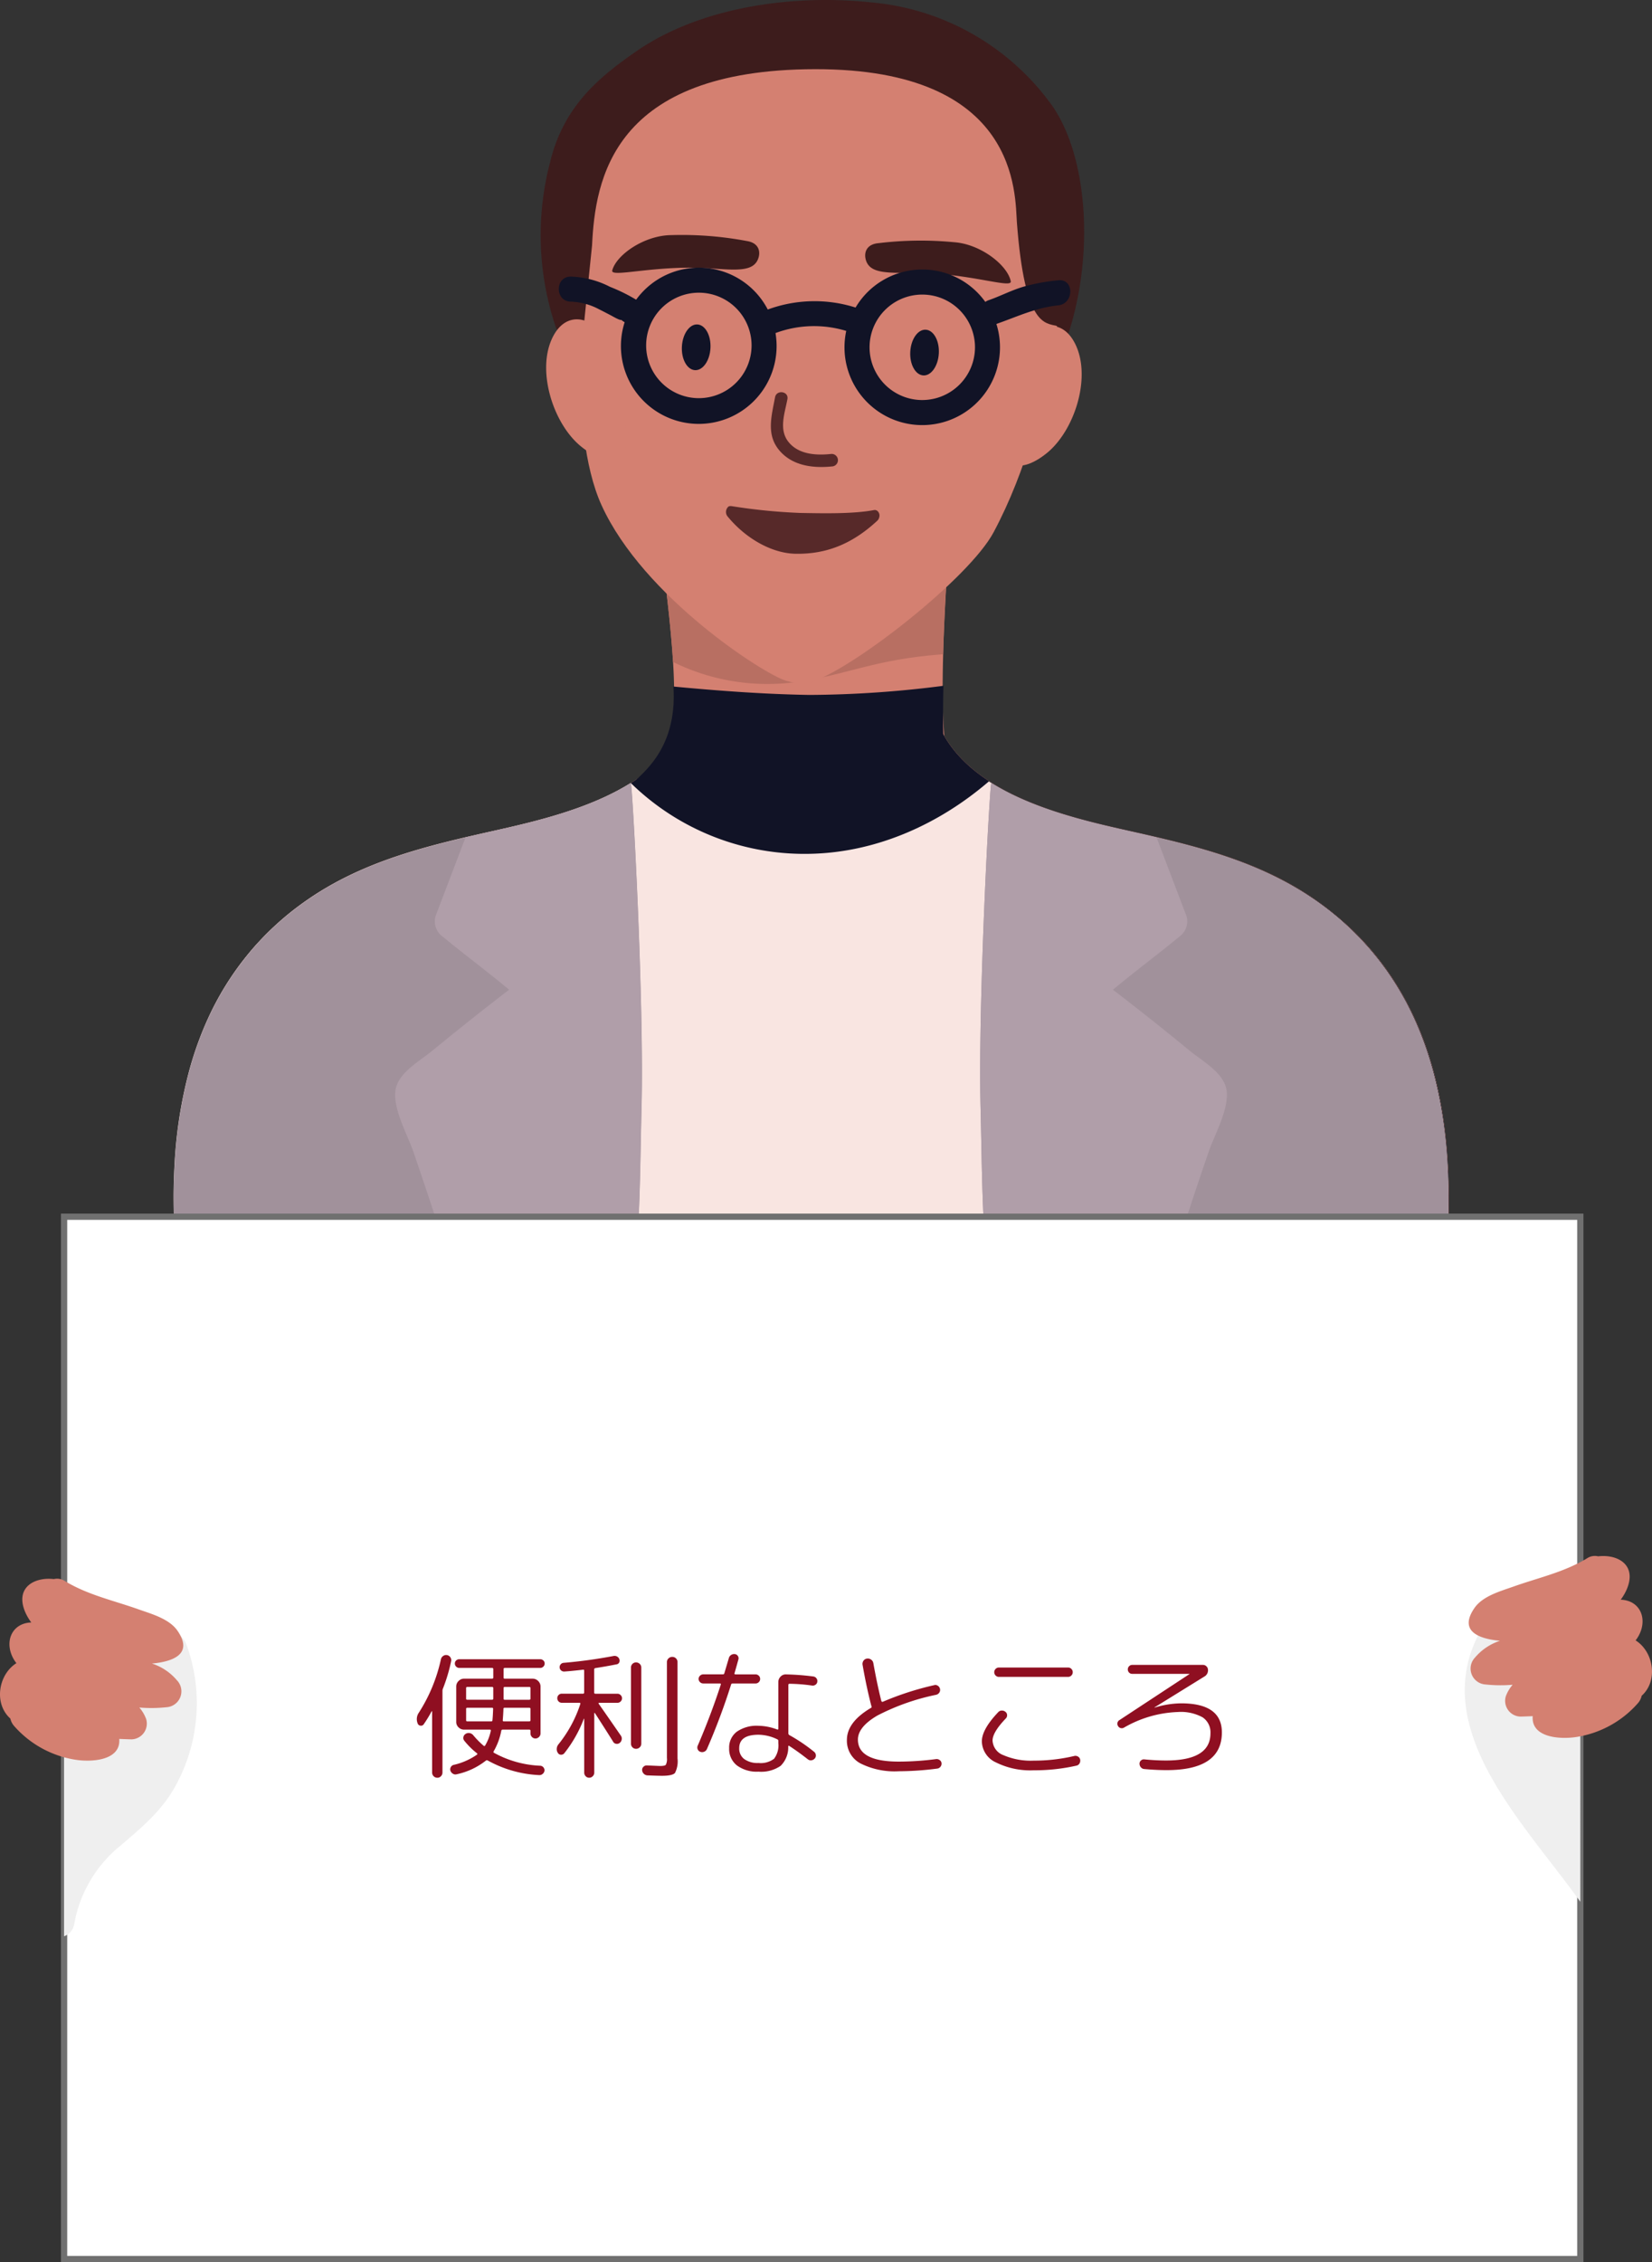 <svg xmlns="http://www.w3.org/2000/svg" width="263.922" height="361.284" viewBox="0 0 263.922 361.284"><rect x="0" y="0" width="263.922" height="361.284" fill="#333333" stroke="none"/><g transform="translate(-508 -3329)"><g transform="translate(397.029 2795.962)"><path d="M262.834,656.008c-2.382-5.887-.853-28.256.123-41.644.348-4.769-3.163-1.656-5,1.833-.073.051-.148.1-.219.151a3.689,3.689,0,0,0-4.861,2.582c-.1.342-.181.686-.274,1.028a4.328,4.328,0,0,0-6.3,1.983c-.221.518-.423,1.042-.629,1.565-.458-3.616-5.537-5.1-7.144-1.989-.009-.076-.016-.152-.025-.228-.317-2.545-3.024-3.6-5.113-2.957-1.075-3.038-6.078-3.006-7.168.135a3.991,3.991,0,0,0-1.253-.308c.009-.4.022-.8.033-1.206.059-.124.126-.241.176-.37a5.781,5.781,0,0,0,.29-2.71c-.041-.637-.494-2.948-.365-.586-.284-5.212-7.592-5.817-7.777-.351-.015.469-.024.939-.038,1.408-.067.443-2.83,1.561-1.205,2.56,3.01,22.365,3.853,33.816.008,37.433-3.681,3.463,9.35,12.736,9.749,7.262l.078-1.076a3.9,3.9,0,0,0,2.618.274c.065.144.124.29.194.434a3.753,3.753,0,0,0,5.543,1.473,4.012,4.012,0,0,0,6.184.846,3.785,3.785,0,0,0,6.076-.806c1.894.938,4.785-.292,5.731-2.657a3.657,3.657,0,0,0,1.219.321c1.9,2.222,5.966,2.379,6.606-1.256.064-.366.466.508.467.508S262.834,656.013,262.834,656.008Z" fill="#d48071"/><path d="M324.692,679.476c-9.883-8.329-21.245-11.048-33.268-13.743-10.8-2.421-28.268-6.4-31.421-19.768-1.225-5.191-6.956,4.075-6.637,4.957a6.433,6.433,0,0,0-5.675-1.229A6.805,6.805,0,0,0,241,651.962c-.228-.436-.472-.871-.751-1.3-2.476-3.853-8.113-5.612-11.412-1.577-.206.253-.413.5-.62.75.168-.542-5.781-9.057-7.005-3.866-3.153,13.371-20.624,17.347-31.422,19.768-12.023,2.7-23.384,5.414-33.268,13.743-21.535,18.149-19.371,48.854-14.574,74.664.589,3.172,3.552,3.6,5.589,2.294,2.092,5.972,10.832,6.84,13.3,1.038a7.323,7.323,0,0,0,5.644-2.284,7.178,7.178,0,0,0,7.3,2.469,8.483,8.483,0,0,0,3.756-1.786,29.488,29.488,0,0,0,.264,3.51c.934,6.794,10.48,7.315,13.281,1.862a52.364,52.364,0,0,0,2.811-6.631c3.169,5.959,10.952,5.56,13.412-1.35.318-.894.607-1.8.9-2.7a7.423,7.423,0,0,0,2.759,1.626c3.327,1.021,6.266-.8,8.206-3.581a23.623,23.623,0,0,0,1.545-2.578c2.09,4.611,8.537,6.212,11.891,2.19a7.329,7.329,0,0,0,2.413,1.361c7.995,2.657,16.307,1.615,24.464.525,1.246-.167,2.477-.356,3.7-.56a7.736,7.736,0,0,0,8.242,3.407,11.405,11.405,0,0,0,6.923-5.367,11.939,11.939,0,0,0,4.078,5.244c3.493,2.394,7.984,1.276,10.52-1.995a16.525,16.525,0,0,0,4.26,6.933c3.565,3.291,8.432,2.7,10.972-1.017,2.429,3.682,7.871,3.829,11.084.835a10.36,10.36,0,0,0,2.267-3.111c.155.045.311.085.468.119.047.043.086.093.133.135,2.921,2.644,7.39,3.051,10.137.213,1.6,2.829,6.247,3.258,7-.8C344.064,728.33,346.227,697.625,324.692,679.476Z" fill="#ff9782"/><path d="M339.852,750.912c.088-.51.177-1.019.263-1.532.063-.379.123-.76.185-1.14.068-.421.137-.841.2-1.264.069-.442.134-.886.2-1.329.054-.359.109-.718.161-1.079.07-.485.135-.973.2-1.46.044-.323.089-.645.132-.969.067-.512.129-1.027.192-1.541.036-.3.074-.6.108-.894.063-.542.122-1.085.18-1.628.028-.269.057-.537.085-.806q.086-.854.161-1.709c.022-.243.044-.486.064-.729.051-.595.1-1.19.139-1.785.015-.216.031-.432.045-.648q.062-.928.11-1.859c.01-.189.02-.378.029-.568q.045-.966.076-1.931l.015-.485q.027-1,.037-2c0-.133,0-.265,0-.4q.006-1.043-.008-2.083c0-.1,0-.192-.005-.288q-.018-1.094-.06-2.183c0-.051-.005-.1-.007-.154-.592-14.372-4.465-28.053-14.847-38.369h0c-.9-.889-1.821-1.761-2.815-2.6a47.576,47.576,0,0,0-5.406-3.934c-.36-.225-.723-.44-1.086-.655-.258-.153-.515-.307-.775-.454-.4-.227-.8-.446-1.21-.662-.215-.115-.43-.23-.647-.341q-.68-.349-1.367-.679c-.161-.077-.322-.154-.483-.229q-.767-.359-1.54-.694c-6.563-2.843-13.537-4.478-20.753-6.1-10.8-2.42-28.269-6.4-31.422-19.768-1.224-5.19-6.956,4.075-6.637,4.957A6.435,6.435,0,0,0,247.7,649.7,6.81,6.81,0,0,0,241,651.964c-.228-.436-.472-.871-.75-1.3a8.554,8.554,0,0,0-5.393-3.745c-.263,0-.526,0-.789.008-.011-.04-.028-.079-.04-.119a5.958,5.958,0,0,0-5.19,2.279c-.207.253-.414.5-.62.75.168-.542-5.782-9.056-7.006-3.866-3.153,13.371-20.624,17.348-31.422,19.768-10.574,2.37-20.635,4.763-29.631,10.971h0q-.923.636-1.83,1.326c-.607.463-1.21.943-1.806,1.446a46.029,46.029,0,0,0-5.278,5.229c-.189.221-.37.445-.554.668a46.61,46.61,0,0,0-6.638,10.774q-.576,1.293-1.081,2.615-.312.819-.6,1.648-.542,1.573-.994,3.183a72.153,72.153,0,0,0-2.455,15.432q-.138,2.431-.15,4.889v.044a145.2,145.2,0,0,0,1.912,22.808c.386,2.491.813,4.954,1.263,7.374a3.379,3.379,0,0,0,4.887,2.655,4.428,4.428,0,0,0,.7-.362h0a7.562,7.562,0,0,0,7.542,4.954,6.4,6.4,0,0,0,5.759-3.916,7.688,7.688,0,0,0,2.657-.388,7.07,7.07,0,0,0,2.195-1.177,6.948,6.948,0,0,0,.792-.719,6.914,6.914,0,0,0,3.316,2.29,7.8,7.8,0,0,0,3.982.179,8.636,8.636,0,0,0,2.048-.687c.069-.034.131-.077.2-.112a8.618,8.618,0,0,0,1.509-.987,29.523,29.523,0,0,0,.265,3.511,6.142,6.142,0,0,0,2.075,3.924,6.954,6.954,0,0,0,3.552,1.545c.13.019.258.045.39.057a7.3,7.3,0,0,0,7.263-3.665,52.22,52.22,0,0,0,2.811-6.631h0c.076.142.166.263.246.4a8.674,8.674,0,0,0,1.14,1.54,7.679,7.679,0,0,0,.818.744,6.876,6.876,0,0,0,3.647,1.459c.042,0,.084.015.126.018,2.984.206,6.052-1.621,7.435-5.508.319-.894.607-1.8.9-2.7.057.051.119.095.177.145a7.321,7.321,0,0,0,2.582,1.481,6.331,6.331,0,0,0,1.827.286,5.984,5.984,0,0,0,.748-.047,6.4,6.4,0,0,0,2.049-.606c.023-.011.045-.025.067-.036a7.448,7.448,0,0,0,.729-.419,8.82,8.82,0,0,0,1.018-.769c.2-.172.39-.351.576-.541.157-.162.309-.33.458-.5q.387-.45.734-.945.426-.61.81-1.258c.257-.43.5-.871.735-1.319h0a7.743,7.743,0,0,0,7.206,4.48,6.3,6.3,0,0,0,4.685-2.29,7.464,7.464,0,0,0,1.74,1.1q.324.145.673.263.75.249,1.5.455c7.53,2.071,15.315,1.091,22.962.069,1.246-.166,2.477-.356,3.7-.559a7.677,7.677,0,0,0,7.127,3.575,6.868,6.868,0,0,0,1.114-.169,10.3,10.3,0,0,0,5.168-3.1q.359-.381.693-.8a16.353,16.353,0,0,0,1.062-1.466h0a11.939,11.939,0,0,0,4.078,5.244,7.184,7.184,0,0,0,4.194,1.283,8.234,8.234,0,0,0,6.326-3.278h0c.206.6.437,1.185.688,1.754a15.356,15.356,0,0,0,3.571,5.18,8.156,8.156,0,0,0,3.08,1.815,6.892,6.892,0,0,0,7.892-2.833h0a6.3,6.3,0,0,0,.769.936,6.89,6.89,0,0,0,5.257,1.992c.024,0,.047-.005.071-.006a7.922,7.922,0,0,0,4.987-2.087,9.935,9.935,0,0,0,.7-.715,10.637,10.637,0,0,0,1.573-2.4h0c.155.045.311.084.468.118.046.043.086.093.133.135a7.581,7.581,0,0,0,8.685,1.328,6.359,6.359,0,0,0,1.451-1.115h0c1.2,2.122,4.117,2.894,5.816,1.434a3.391,3.391,0,0,0,.884-1.261,4.564,4.564,0,0,0,.3-.976q.219-1.182.431-2.376C339.755,751.483,339.8,751.2,339.852,750.912Z" fill="#111326"/><path d="M225.922,665.755q.041-.537.079-1.076a3.907,3.907,0,0,0,2.618.274c.065.144.124.29.193.434a3.754,3.754,0,0,0,5.544,1.473,4.012,4.012,0,0,0,6.184.846,3.785,3.785,0,0,0,6.076-.806c1.893.937,4.784-.292,5.731-2.657a3.657,3.657,0,0,0,1.219.321c1.9,2.221,5.966,2.379,6.6-1.256.064-.366.467.508.467.508s2.27-3.647,2.27-3.652c-1.171-2.893-1.4-9.771-1.207-17.6a171.958,171.958,0,0,1-21.411,1.459c-7.261-.118-14.5-.657-21.727-1.339.543,8.58-3.506,12.6-5.828,14.781C209.053,660.923,225.524,671.229,225.922,665.755Z" fill="#111326"/><path d="M340.166,748.668c.022-.134.043-.267.065-.4.068-.421.137-.841.2-1.263.069-.442.134-.886.2-1.329.053-.36.108-.718.16-1.079.07-.486.135-.973.2-1.46.044-.323.089-.646.131-.969.067-.513.13-1.027.192-1.541.037-.3.074-.6.109-.894.063-.542.121-1.085.179-1.628.028-.269.058-.538.085-.807q.086-.853.161-1.708.033-.365.065-.729.075-.893.138-1.785c.015-.216.031-.432.045-.648q.063-.93.11-1.859c.01-.189.02-.379.029-.568q.047-.966.077-1.931c.005-.162.009-.324.014-.486q.027-1,.037-2c0-.133,0-.266,0-.4q.006-1.043-.008-2.084c0-.1,0-.191-.005-.287q-.018-1.094-.06-2.183c0-.052-.005-.1-.007-.155-.592-14.371-4.465-28.053-14.847-38.369-.9-.888-1.821-1.761-2.814-2.6a47.575,47.575,0,0,0-5.407-3.933c-.36-.225-.723-.441-1.085-.655-.258-.153-.516-.307-.775-.454-.4-.228-.805-.447-1.21-.662-.216-.115-.431-.23-.647-.342q-.681-.349-1.368-.678c-.161-.077-.321-.154-.482-.229q-.767-.359-1.54-.694c-6.563-2.843-13.538-4.479-20.754-6.1-6.575-1.474-15.62-3.53-22.4-7.927-7.833,6.735-17.625,11.2-28.029,11.551a39.669,39.669,0,0,1-29.189-11.3c-6.738,4.226-15.567,6.229-22.016,7.675-10.574,2.37-20.636,4.763-29.632,10.971h0q-.921.637-1.83,1.326t-1.806,1.446a46.109,46.109,0,0,0-5.277,5.23c-.19.22-.37.445-.555.668a46.6,46.6,0,0,0-6.637,10.774q-.576,1.291-1.081,2.615c-.208.546-.409,1.094-.6,1.648q-.543,1.572-.994,3.182a72.163,72.163,0,0,0-2.456,15.432q-.137,2.431-.149,4.889v.045a133.024,133.024,0,0,0,1.086,16.877,6.545,6.545,0,0,0,1.52-.341c.7,5.138,8.748,7.971,12.754,2.513q.755-1.029,1.492-2.076c-.711,5.684,5.908,9.93,10.35,6.737.263,3.02,2.763,4.916,5.612,5.289a6.344,6.344,0,0,0,2.247,4.684,8.65,8.65,0,0,0,1.993-.672c.069-.034.131-.077.2-.112a8.626,8.626,0,0,0,1.51-.987,29.488,29.488,0,0,0,.264,3.51c0,.031.015.057.02.087a6.156,6.156,0,0,0,5.339-1.874q4.566-4.773,8.852-9.806a5.933,5.933,0,0,0,6.093-1,7.731,7.731,0,0,0,5.282,4.17,7.689,7.689,0,0,0,3.042,4.115,9.946,9.946,0,0,0,.876-1.811c.318-.894.607-1.8.9-2.7.056.051.118.095.176.145a7.332,7.332,0,0,0,2.583,1.481,6.361,6.361,0,0,0,1.826.286,5.781,5.781,0,0,0,.748-.048,6.421,6.421,0,0,0,2.049-.605c.023-.011.045-.025.068-.036a7.7,7.7,0,0,0,.729-.419,8.818,8.818,0,0,0,1.017-.769c.2-.173.39-.351.576-.541.157-.162.309-.331.458-.5a11.627,11.627,0,0,0,.734-.946c.285-.407.554-.827.811-1.257s.5-.871.735-1.32h0a7.738,7.738,0,0,0,7.205,4.48,6.3,6.3,0,0,0,4.686-2.29,7.461,7.461,0,0,0,1.739,1.1,7.128,7.128,0,0,0,.673.262q.75.249,1.5.456c7.531,2.071,15.315,1.091,22.962.069,1.246-.167,2.477-.356,3.7-.56a7.675,7.675,0,0,0,7.127,3.575,6.752,6.752,0,0,0,1.114-.168,10.31,10.31,0,0,0,5.169-3.105c.238-.255.469-.519.692-.8a16.429,16.429,0,0,0,1.063-1.467h0a11.937,11.937,0,0,0,4.078,5.245,7.2,7.2,0,0,0,4.2,1.283,8.24,8.24,0,0,0,6.325-3.278h0c.206.6.437,1.185.688,1.754a15.34,15.34,0,0,0,3.572,5.179,8.151,8.151,0,0,0,3.08,1.816,6.961,6.961,0,0,0,2.434.308q1.309-.333,2.618-.674a7.278,7.278,0,0,0,2.839-2.467,6.406,6.406,0,0,0,.77.936,6.191,6.191,0,0,0,.473.432q6.035-1.657,12.02-3.486c.027-.054.063-.1.089-.158h0c.078.023.157.04.235.06q6.735-2.052,13.421-4.223C336.807,749.8,338.484,749.226,340.166,748.668Z" fill="#f9e5e1"/><path d="M189.74,665.775c-10.574,2.37-20.636,4.763-29.631,10.971h0q-.922.636-1.83,1.326c-.608.463-1.21.943-1.807,1.446a46.107,46.107,0,0,0-5.277,5.23c-.189.22-.37.445-.554.668A46.548,46.548,0,0,0,144,696.189q-.576,1.293-1.081,2.616-.312.817-.6,1.647-.541,1.573-.994,3.183a72.216,72.216,0,0,0-2.456,15.432q-.137,2.431-.149,4.889V724a133.01,133.01,0,0,0,1.087,16.876,6.546,6.546,0,0,0,1.519-.34c.705,5.137,8.748,7.971,12.754,2.512q.755-1.027,1.492-2.075c-.71,5.684,5.909,9.93,10.351,6.736.263,3.021,2.762,4.916,5.611,5.29a6.344,6.344,0,0,0,2.247,4.684,8.589,8.589,0,0,0,1.993-.673c.07-.033.131-.076.2-.111a8.633,8.633,0,0,0,1.51-.987,29.716,29.716,0,0,0,.264,3.51c.005.031.015.056.02.087a6.161,6.161,0,0,0,5.34-1.874q4.566-4.773,8.852-9.807a5.931,5.931,0,0,0,6.093-1,7.727,7.727,0,0,0,5.281,4.17,7.694,7.694,0,0,0,3.042,4.115,9.911,9.911,0,0,0,.876-1.811c.318-.894.607-1.8.9-2.7.057.052.118.1.176.145a8.213,8.213,0,0,0,1.175.845c3.875-13.3,3.621-28.071,3.964-41.594.433-17.065-1.46-51.651-1.714-51.9C205.018,662.326,196.19,664.329,189.74,665.775Z" fill="#a1919b"/><path d="M291.356,665.775c10.574,2.37,20.636,4.763,29.631,10.971h0q.922.636,1.83,1.326c.607.463,1.21.943,1.806,1.446a46.035,46.035,0,0,1,5.278,5.23c.189.22.37.445.554.668a46.581,46.581,0,0,1,6.638,10.773q.576,1.293,1.081,2.616.312.817.6,1.647.541,1.573.994,3.183a72.215,72.215,0,0,1,2.456,15.432q.137,2.431.149,4.889V724a133.007,133.007,0,0,1-1.087,16.876,6.546,6.546,0,0,1-1.519-.34c-.7,5.137-8.748,7.971-12.754,2.512q-.754-1.027-1.492-2.075c.71,5.684-5.909,9.93-10.351,6.736-.263,3.021-2.762,4.916-5.611,5.29a6.344,6.344,0,0,1-2.247,4.684,8.589,8.589,0,0,1-1.993-.673c-.07-.033-.131-.076-.2-.111a8.634,8.634,0,0,1-1.51-.987,29.716,29.716,0,0,1-.264,3.51c-.005.031-.015.056-.02.087a6.16,6.16,0,0,1-5.34-1.874q-4.566-4.773-8.852-9.807a5.931,5.931,0,0,1-6.093-1A7.73,7.73,0,0,1,277.76,751a7.694,7.694,0,0,1-3.042,4.115,9.91,9.91,0,0,1-.876-1.811c-.318-.894-.607-1.8-.9-2.7-.057.052-.119.1-.176.145a8.213,8.213,0,0,1-1.175.845c-3.875-13.3-3.621-28.071-3.964-41.594-.433-17.065,1.46-51.651,1.714-51.9C276.078,662.326,284.906,664.329,291.356,665.775Z" fill="#a1919b"/><path d="M189.725,665.775q-2.208.493-4.382,1l-4.779,12.546a3.017,3.017,0,0,0,.8,3.033c3.5,2.9,7.312,5.726,10.944,8.748q-6.189,4.747-12.214,9.7c-1.918,1.586-5.114,3.323-5.836,5.866-.832,2.929,1.8,7.555,2.729,10.245,4.026,11.708,7.8,23.5,10.964,35.46q2.022-2.253,3.993-4.55a5.931,5.931,0,0,0,6.093-1,7.729,7.729,0,0,0,5.282,4.17,7.689,7.689,0,0,0,3.042,4.115,9.977,9.977,0,0,0,.876-1.811c.318-.894.607-1.8.9-2.7.056.052.118.1.176.145a8.2,8.2,0,0,0,1.174.845c3.876-13.3,3.622-28.071,3.965-41.594.432-17.065-1.46-51.651-1.714-51.9C205,662.326,196.174,664.329,189.725,665.775Z" fill="#b09ea9"/><path d="M291.356,665.775q2.207.493,4.382,1l4.778,12.546a3.015,3.015,0,0,1-.8,3.033c-3.5,2.9-7.312,5.726-10.945,8.748q6.189,4.747,12.214,9.7c1.919,1.586,5.114,3.323,5.837,5.866.831,2.929-1.805,7.555-2.73,10.245-4.026,11.708-7.8,23.5-10.964,35.46q-2.021-2.253-3.993-4.55a5.931,5.931,0,0,1-6.093-1A7.73,7.73,0,0,1,277.76,751a7.694,7.694,0,0,1-3.042,4.115,9.91,9.91,0,0,1-.876-1.811c-.319-.894-.607-1.8-.9-2.7-.057.052-.118.1-.176.145a8.213,8.213,0,0,1-1.175.845c-3.875-13.3-3.621-28.071-3.964-41.594-.433-17.065,1.46-51.651,1.714-51.9C276.078,662.326,284.906,664.329,291.356,665.775Z" fill="#b09ea9"/><rect width="242.233" height="166.465" transform="translate(121.208 727.357)" fill="#fff" stroke="#707070" stroke-width="1"/><path d="M261.338,622.8a138.9,138.9,0,0,0-15.62,1.989c-1.4.247-3.056.412-4.67.731a1.818,1.818,0,0,0-1.728-1.018q-9.825-.1-19.635.348a2.062,2.062,0,0,0-1.242.448,8.888,8.888,0,0,0-1.278-.04c.64,5.236,1.1,9.718,1.331,13.5a34.109,34.109,0,0,0,18.927,3.3c5.188-.572,10.1-2.271,15.19-3.307a70.676,70.676,0,0,1,9.025-1.218c.131-4.745.4-9.794.706-14.5A1.726,1.726,0,0,0,261.338,622.8Z" fill="#b86f62"/><path d="M278.662,549.368a39.836,39.836,0,0,0-28.492-15.947c-12.364-1.321-27.269.648-37.664,7.89-6.026,4.2-11.562,8.827-13.688,17.768A45.891,45.891,0,0,0,199.7,585.1c1.816,5.734,13.15-9.272,11.728-15.128-1.483-6.1-1.13-11.588,1.672-16.034a3.942,3.942,0,0,0,5.622.827c10.546-7.259,24.319-9.381,35.984-3.374,12.74,6.559,17,18.47,18.434,31.965.429,4.045,7.188,7.3,8.712,2.36C285.935,572.485,284.482,557.025,278.662,549.368Z" fill="#3d1c1c"/><path d="M273.432,568.611c-.33-4.364.523-24.573-32.243-24.525-32.5.049-35.132,17.775-35.632,28.15l-1.988,19.312c.107,6.839.651,15.9,3.505,22.177,6.686,14.7,26.146,27.1,29.477,28.032,2.263.635,2.923.617,4.415.079,6.972-2.512,24.868-16.526,28.748-23.8,5.255-9.855,8.186-21.178,10.117-32.938C277.876,584.6,274.682,585.1,273.432,568.611Z" fill="#d48071"/><path d="M243.766,605.536c-2.382.256-5.216.107-6.838-1.933-1.57-1.976-.573-4.6-.159-6.821.235-1.266-1.744-1.552-1.979-.288-.579,3.119-1.494,6.123.887,8.7,2.131,2.311,5.376,2.642,8.337,2.324A1,1,0,0,0,243.766,605.536Z" fill="#572929"/><path d="M282.914,588.325c-2.333-5.286-7.378-3.453-9.174,1a1.742,1.742,0,0,0,.51,2.125,93.854,93.854,0,0,0-2.806,9.617c-.083.337-.171.706-.252,1.085l-.006.007a2.167,2.167,0,0,0-.188,2.717,2.866,2.866,0,0,0,1.2,2.027c1.921,1.336,4.532-.3,6.025-1.513C282.574,601.847,285.251,593.619,282.914,588.325Z" fill="#d48071"/><path d="M199.091,587.267c2.333-5.287,7.378-3.453,9.174.995a1.744,1.744,0,0,1-.51,2.126,93.845,93.845,0,0,1,2.806,9.617c.083.337.17.706.252,1.085l.006.006a2.167,2.167,0,0,1,.187,2.718,2.868,2.868,0,0,1-1.2,2.027c-1.922,1.336-4.532-.3-6.026-1.513C199.431,600.789,196.753,592.561,199.091,587.267Z" fill="#d48071"/><path d="M260.957,589.463c-.105,2.017-1.211,3.6-2.471,3.533s-2.2-1.753-2.093-3.769,1.211-3.6,2.471-3.533S261.061,587.447,260.957,589.463Z" fill="#111326"/><path d="M224.474,588.623c-.1,2.017-1.211,3.6-2.471,3.533s-2.2-1.753-2.093-3.769,1.211-3.6,2.471-3.533S224.579,586.607,224.474,588.623Z" fill="#111326"/><path d="M251.32,571.873a55.84,55.84,0,0,1,12.076-.153c4.258.305,8.528,3.665,9.052,6.232.263,1.289-6.929-1.405-15.759-1.339-4.279.032-6.748.019-7.377-2.014C248.95,573.427,249.359,572.039,251.32,571.873Z" fill="#3d1c1c"/><path d="M230.263,571.527a55.865,55.865,0,0,0-12.041-.939c-4.268.027-8.748,3.1-9.438,5.63-.347,1.268,7.006-.951,15.813-.31,4.268.31,6.732.458,7.492-1.53C232.527,573.233,232.209,571.82,230.263,571.527Z" fill="#3d1c1c"/><path d="M280.049,577.8a31.232,31.232,0,0,0-5.591,1.034c-1.92.565-3.669,1.5-5.551,2.15a2.105,2.105,0,0,0-.524.272,12.385,12.385,0,0,0-20.728.9,21.648,21.648,0,0,0-14.027.315A12.392,12.392,0,0,0,212.6,580.9a28.281,28.281,0,0,0-4.181-2.056,14.614,14.614,0,0,0-6.244-1.631c-2.575-.026-2.577,3.974,0,4a10.279,10.279,0,0,1,4.5,1.22c.643.316,1.273.656,1.91.982.159.082,1.47.857,1.651.707a2.084,2.084,0,0,0,.43.318l.1.058a12.435,12.435,0,1,0,24.1,1.733,17.643,17.643,0,0,1,11.3-.343,12.421,12.421,0,1,0,23.988-1.112c3.34-1.167,6.289-2.6,9.888-2.972C282.584,581.541,282.611,577.538,280.049,577.8ZM222.62,596.628a8.422,8.422,0,1,1,8.422-8.422A8.431,8.431,0,0,1,222.62,596.628Zm35.693.3a8.422,8.422,0,1,1,8.422-8.422A8.432,8.432,0,0,1,258.313,596.927Z" fill="#111326"/><path d="M134.975,797.278a23.375,23.375,0,0,1,1.034,3.909,2.71,2.71,0,0,0-1.426.8c-1.475,1.558-2.894,3.159-4.273,4.789.119-2.484-3.336-3.448-5.2-2a6.811,6.811,0,0,0-1.014,1.009,2.816,2.816,0,0,0-2.891-.324v36.813a2.484,2.484,0,0,0,1.634-2.01,20.749,20.749,0,0,1,7.253-12.361c3.4-2.9,6.587-5.516,8.817-9.464a27.361,27.361,0,0,0,1.849-22.758C139.454,792.082,133.654,793.636,134.975,797.278Z" fill="#efefef"/><path d="M363.441,795.16a4.61,4.61,0,0,0-5.619-1.017c1.809-4.224-4.494-8.483-7.831-4.34-13.549,16.828,3.609,33.194,13.45,46.963Z" fill="#efefef"/><path d="M113.234,808.7a2.66,2.66,0,0,1-.612-1.2c-2.654-2.367-1.947-7,.968-8.844a5.465,5.465,0,0,1-.851-1.549c-.846-2.466.435-4.781,3.093-4.943.049,0,.1,0,.143,0A8.345,8.345,0,0,1,115,790.5c-1.674-3.931,1.469-5.636,4.571-5.271a2.232,2.232,0,0,1,1.744.3c3.684,2.238,7.762,3.1,11.776,4.528,2.085.741,4.917,1.506,6.24,3.426,2.556,3.708-.692,4.919-4.072,5.237a8.778,8.778,0,0,1,3.984,2.678,2.542,2.542,0,0,1-1.669,4.295,22.728,22.728,0,0,1-4.344.047,5.842,5.842,0,0,1,1.1,1.873,2.517,2.517,0,0,1-2.327,3.211c-.661-.014-1.321-.041-1.98-.069.269,3.335-4.1,3.725-6.783,3.356A16.409,16.409,0,0,1,113.234,808.7Z" fill="#d48071"/><path d="M372.63,805.063a2.652,2.652,0,0,0,.612-1.2c2.654-2.367,1.947-7-.968-8.844a5.464,5.464,0,0,0,.851-1.549c.846-2.467-.435-4.781-3.093-4.943-.049,0-.1,0-.143,0a8.337,8.337,0,0,0,.97-1.662c1.674-3.932-1.469-5.636-4.571-5.271a2.228,2.228,0,0,0-1.744.3c-3.684,2.237-7.762,3.1-11.776,4.528-2.085.741-4.917,1.506-6.24,3.426-2.556,3.707.692,4.919,4.072,5.237a8.778,8.778,0,0,0-3.984,2.678,2.542,2.542,0,0,0,1.669,4.295,22.808,22.808,0,0,0,4.344.047,5.841,5.841,0,0,0-1.1,1.873,2.517,2.517,0,0,0,2.327,3.211c.661-.014,1.32-.041,1.98-.069-.269,3.335,4.1,3.725,6.783,3.356A16.411,16.411,0,0,0,372.63,805.063Z" fill="#d48071"/><path d="M250.593,614.5c-3.327.64-8.211.52-11.734.461a91.8,91.8,0,0,1-10.912-1.075c-.277-.037-.5-.053-.663.116a1.144,1.144,0,0,0-.126,1.454c2.944,3.616,7.156,5.96,10.919,6.022,4.741.078,8.924-1.435,13.084-5.31a1.094,1.094,0,0,0,.278-.529C251.614,615.06,251.177,614.389,250.593,614.5Z" fill="#572929"/></g><path d="M-61.556,1.672a.737.737,0,0,1-.572.242.808.808,0,0,1-.594-.242.808.808,0,0,1-.242-.594V-8.668a.07.07,0,0,0-.066-.044,21.3,21.3,0,0,1-1.276,2.09.5.5,0,0,1-.517.22.511.511,0,0,1-.451-.352,1.806,1.806,0,0,1,.2-1.738,26.02,26.02,0,0,0,3.52-8.536.864.864,0,0,1,.374-.517.8.8,0,0,1,.616-.121.778.778,0,0,1,.517.352.8.8,0,0,1,.121.616,26.967,26.967,0,0,1-1.32,4.4.886.886,0,0,0-.066.352V1.078A.808.808,0,0,1-61.556,1.672ZM-51.37-15.62q-.176,0-.176.2v1.342a.156.156,0,0,0,.176.176H-46.9a1.2,1.2,0,0,1,.88.374,1.2,1.2,0,0,1,.374.88v7.48a.782.782,0,0,1-.242.572.782.782,0,0,1-.572.242.747.747,0,0,1-.561-.242.8.8,0,0,1-.231-.572v-.4a.175.175,0,0,0-.2-.2H-51.7a.215.215,0,0,0-.22.2A10.249,10.249,0,0,1-53.13-2.31q-.088.176.044.242A16.685,16.685,0,0,0-45.694,0a.707.707,0,0,1,.506.253.719.719,0,0,1,.176.539.8.8,0,0,1-.3.517.769.769,0,0,1-.561.187A18.742,18.742,0,0,1-54.076-.836a.266.266,0,0,0-.308.022,11.328,11.328,0,0,1-4.664,2.178.715.715,0,0,1-.594-.088.917.917,0,0,1-.4-.484.717.717,0,0,1,.055-.561.7.7,0,0,1,.451-.363A10.635,10.635,0,0,0-55.814-1.76q.154-.132,0-.242a12.165,12.165,0,0,1-2-1.98.678.678,0,0,1-.154-.594.741.741,0,0,1,.352-.506.86.86,0,0,1,.649-.132,1,1,0,0,1,.583.352,13.63,13.63,0,0,0,1.65,1.672q.154.11.242-.044a7.662,7.662,0,0,0,.9-2.332q.044-.2-.154-.2H-57.86a1.222,1.222,0,0,1-.88-.363A1.169,1.169,0,0,1-59.114-7V-12.65a1.2,1.2,0,0,1,.374-.88,1.2,1.2,0,0,1,.88-.374h4.466q.2,0,.2-.176v-1.342a.175.175,0,0,0-.2-.2H-58.63a.677.677,0,0,1-.495-.209.677.677,0,0,1-.209-.495.641.641,0,0,1,.209-.484.7.7,0,0,1,.495-.2h12.936a.7.7,0,0,1,.5.2.641.641,0,0,1,.209.484.677.677,0,0,1-.209.495.677.677,0,0,1-.5.209Zm-1.958,8.36q.066-.594.11-1.826a.156.156,0,0,0-.176-.176h-3.938q-.2,0-.2.176V-7.26q0,.176.2.176h3.784Q-53.328-7.084-53.328-7.26Zm.132-3.454v-1.672a.175.175,0,0,0-.2-.2h-3.938a.175.175,0,0,0-.2.2v1.672q0,.176.2.176h3.938Q-53.2-10.538-53.2-10.714Zm5.94,3.454V-9.086q0-.176-.2-.176H-51.37a.175.175,0,0,0-.2.2q-.022.682-.11,1.8,0,.176.154.176h4.07Q-47.256-7.084-47.256-7.26Zm-4.114-5.324q-.176,0-.176.2v1.672a.156.156,0,0,0,.176.176h3.916q.2,0,.2-.176v-1.672a.175.175,0,0,0-.2-.2Zm8.58,9.174a20.228,20.228,0,0,0,3.5-6.446q.044-.2-.132-.2H-42.24a.7.7,0,0,1-.517-.209.7.7,0,0,1-.209-.517.7.7,0,0,1,.209-.517.7.7,0,0,1,.517-.209h3.366a.175.175,0,0,0,.2-.2V-15.18q0-.2-.2-.154-1.914.22-2.948.286a.706.706,0,0,1-.528-.165.665.665,0,0,1-.242-.473.674.674,0,0,1,.165-.506.665.665,0,0,1,.473-.242,78.207,78.207,0,0,0,8.008-1.1.823.823,0,0,1,.561.11.76.76,0,0,1,.341.44.611.611,0,0,1-.044.506.543.543,0,0,1-.418.286q-1.65.33-3.366.594a.215.215,0,0,0-.2.22V-11.7a.175.175,0,0,0,.2.2h3.5a.72.72,0,0,1,.528.22.7.7,0,0,1,.22.506.7.7,0,0,1-.22.506.72.72,0,0,1-.528.22h-2.9q-.176,0-.066.176.924,1.3,3.52,5.06a.812.812,0,0,1,.143.616.886.886,0,0,1-.319.55.685.685,0,0,1-.572.143.64.64,0,0,1-.484-.341q-.9-1.452-2.9-4.554a.053.053,0,0,0-.066-.033.052.052,0,0,0-.044.055V1.1a.782.782,0,0,1-.242.572.782.782,0,0,1-.572.242.747.747,0,0,1-.561-.242.8.8,0,0,1-.231-.572V-7.458q0-.044-.022-.044a.063.063,0,0,0-.044.022A20.589,20.589,0,0,1-41.844-2a.636.636,0,0,1-.517.242.562.562,0,0,1-.495-.264,1.055,1.055,0,0,1-.2-.693A1.209,1.209,0,0,1-42.79-3.41Zm13,.462a.808.808,0,0,1-.594.242.772.772,0,0,1-.583-.242.828.828,0,0,1-.231-.594V-15.664a.828.828,0,0,1,.231-.594.772.772,0,0,1,.583-.242.808.808,0,0,1,.594.242.808.808,0,0,1,.242.594V-3.542A.808.808,0,0,1-29.788-2.948Zm1.21,4.488a.868.868,0,0,1-.572-.264A.868.868,0,0,1-29.414.7a.653.653,0,0,1,.22-.539.7.7,0,0,1,.55-.209q2.024.088,2.09.088.748,0,.924-.187a2.02,2.02,0,0,0,.176-1.111v-15.29a.79.79,0,0,1,.253-.594.845.845,0,0,1,.605-.242.808.808,0,0,1,.594.242.808.808,0,0,1,.242.594V-1.166a4.051,4.051,0,0,1-.407,2.321q-.407.451-2.079.451Q-26.884,1.606-28.578,1.54ZM-7.656-3.63v-.33a.257.257,0,0,0-.176-.264,7,7,0,0,0-2.992-.726q-3.08,0-3.08,2.156a2.07,2.07,0,0,0,.8,1.727,3.626,3.626,0,0,0,2.277.627,3.541,3.541,0,0,0,2.486-.671A3.536,3.536,0,0,0-7.656-3.63Zm5.588-10.626a.733.733,0,0,1,.495.286.7.7,0,0,1,.143.55.631.631,0,0,1-.275.473.736.736,0,0,1-.561.143,27.445,27.445,0,0,0-3.586-.286.175.175,0,0,0-.2.2V-5.17a.328.328,0,0,0,.176.286A26.956,26.956,0,0,1-1.936-2.222a.741.741,0,0,1,.275.517.694.694,0,0,1-.187.561.821.821,0,0,1-.539.275.733.733,0,0,1-.561-.165q-1.606-1.254-2.97-2.134a.074.074,0,0,0-.1-.011.108.108,0,0,0-.055.1A4.117,4.117,0,0,1-7.293.022a5.487,5.487,0,0,1-3.531.924,5.339,5.339,0,0,1-3.454-1A3.339,3.339,0,0,1-15.51-2.794a3.15,3.15,0,0,1,1.221-2.64,5.55,5.55,0,0,1,3.465-.946,8.792,8.792,0,0,1,2.992.594q.176.044.176-.132v-7.436a1.222,1.222,0,0,1,.363-.88,1.1,1.1,0,0,1,.869-.352A40.1,40.1,0,0,1-2.068-14.256ZM-19.492-2.244a.816.816,0,0,1-.616.022.7.7,0,0,1-.429-.4.73.73,0,0,1,.011-.594q2.09-4.862,3.674-9.724.044-.2-.11-.2h-2.684a.72.72,0,0,1-.528-.22.7.7,0,0,1-.22-.506.7.7,0,0,1,.22-.506.72.72,0,0,1,.528-.22h3.124a.221.221,0,0,0,.242-.176l.726-2.442a.828.828,0,0,1,.363-.484.874.874,0,0,1,.605-.132.64.64,0,0,1,.473.308.64.64,0,0,1,.077.55q-.4,1.452-.616,2.178-.044.2.132.2h3.234a.713.713,0,0,1,.506.209.685.685,0,0,1,.22.517.685.685,0,0,1-.22.517.713.713,0,0,1-.506.209H-14.96a.221.221,0,0,0-.242.176,104.863,104.863,0,0,1-3.85,10.274A.809.809,0,0,1-19.492-2.244ZM11.594.88A12.111,12.111,0,0,1,5.412-.4,4.091,4.091,0,0,1,3.3-4.114q0-2.86,3.85-5.126.154-.066.066-.286v-.022l-.022-.044Q6.4-12.672,5.808-16.1a.861.861,0,0,1,.143-.671.778.778,0,0,1,.561-.341.9.9,0,0,1,.66.165.869.869,0,0,1,.352.561Q8.14-12.958,8.8-10.34a.212.212,0,0,0,.088.11.145.145,0,0,0,.132.022,47.27,47.27,0,0,1,8.228-2.662.667.667,0,0,1,.583.1.78.78,0,0,1,.341.495.761.761,0,0,1-.11.594.846.846,0,0,1-.506.352A36.045,36.045,0,0,0,8.173-8.019Q5.06-6.2,5.06-4.18q0,3.52,6.534,3.52a46.6,46.6,0,0,0,5.94-.4.78.78,0,0,1,.583.154.662.662,0,0,1,.3.506.788.788,0,0,1-.176.572.79.79,0,0,1-.528.286A48.528,48.528,0,0,1,11.594.88ZM27.588-15.686H38.632a.72.72,0,0,1,.528.22.72.72,0,0,1,.22.528.72.72,0,0,1-.22.528.72.72,0,0,1-.528.22H27.588a.72.72,0,0,1-.528-.22.72.72,0,0,1-.22-.528.72.72,0,0,1,.22-.528A.72.72,0,0,1,27.588-15.686ZM33.154.726A12.318,12.318,0,0,1,27.093-.539,3.782,3.782,0,0,1,24.86-3.894q0-1.914,2.618-4.664a.76.76,0,0,1,.561-.253.872.872,0,0,1,.6.209.668.668,0,0,1,.253.517.7.7,0,0,1-.209.539q-2.112,2.2-2.112,3.52a2.626,2.626,0,0,0,1.749,2.343,11.02,11.02,0,0,0,4.829.869,27.961,27.961,0,0,0,6.49-.748.779.779,0,0,1,.583.1.7.7,0,0,1,.341.473.857.857,0,0,1-.1.616A.7.7,0,0,1,40-.022,30.1,30.1,0,0,1,33.154.726Zm14.388-6.8a.666.666,0,0,1-.517.055.64.64,0,0,1-.407-.319A.673.673,0,0,1,46.86-7.3L58.014-14.63a.019.019,0,0,0,.022-.022l-.022-.022h-9.13a.666.666,0,0,1-.506-.209.7.7,0,0,1-.2-.495.7.7,0,0,1,.209-.517.677.677,0,0,1,.495-.209H60.192a.757.757,0,0,1,.539.22.785.785,0,0,1,.253.528,1.133,1.133,0,0,1-.594,1.122L52.426-9.306v.022h.044a14.709,14.709,0,0,1,4.224-.682q6.512,0,6.512,4.642Q63.206.7,54.384.7,52.712.7,50.82.528a.771.771,0,0,1-.55-.275.862.862,0,0,1-.22-.583.656.656,0,0,1,.242-.517.664.664,0,0,1,.55-.165q1.87.176,3.432.176,7.106,0,7.106-4.334a2.884,2.884,0,0,0-1.254-2.563,7.221,7.221,0,0,0-3.96-.847A18.409,18.409,0,0,0,47.542-6.072Z" transform="translate(640 3611)" fill="#8f0f21"/></g></svg>